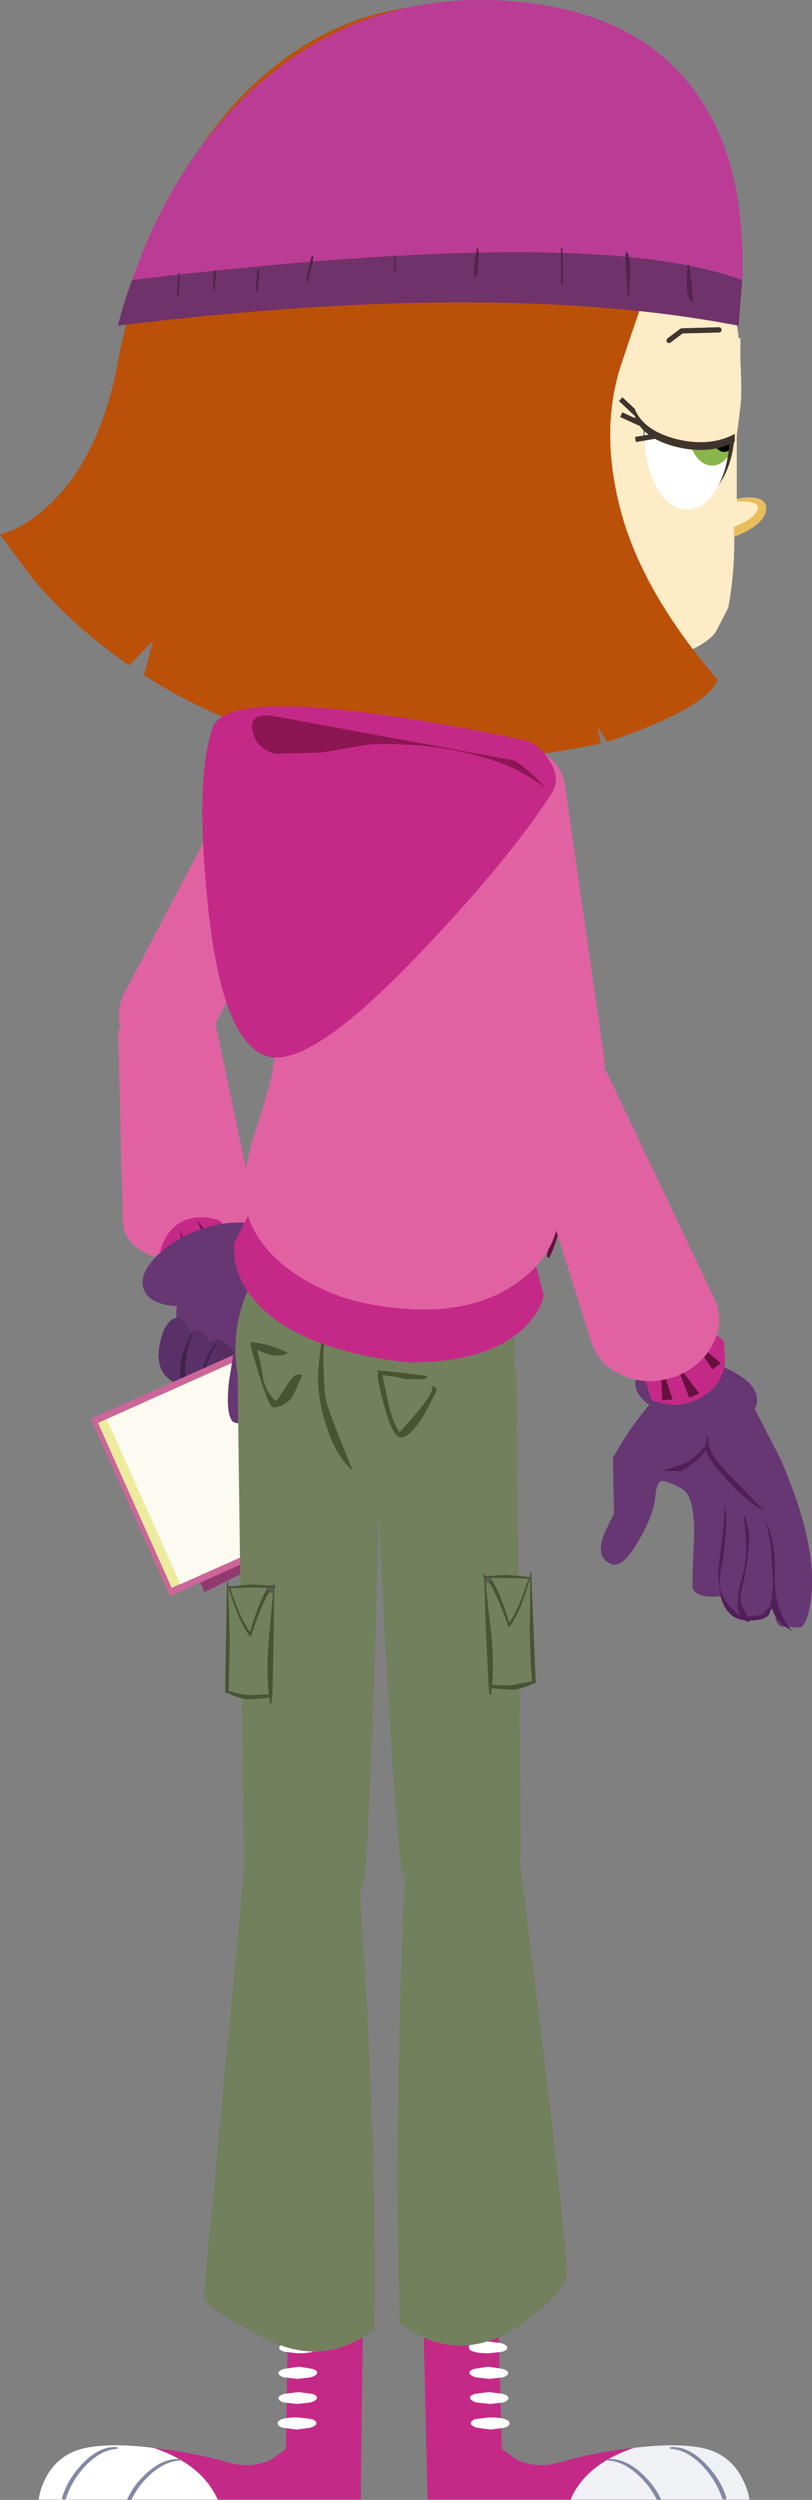 <?xml version="1.0" encoding="UTF-8" standalone="no"?>
<svg xmlns:xlink="http://www.w3.org/1999/xlink" height="483.5px" width="157.05px" xmlns="http://www.w3.org/2000/svg">
  <rect width="100%" height="100%" fill="#808080" stroke="none"/>
  <g transform="matrix(1.0, 0.0, 0.0, 1.0, -493.05, -447.65)">
    <path d="M538.8 498.05 L538.9 498.95 538.5 505.9 538.3 505.9 538.3 500.1 538.6 498.05 538.8 498.05" fill="#51244a" fill-rule="evenodd" stroke="none"/>
    <path d="M558.65 594.4 Q559.8 597.95 557.95 601.35 L533.35 648.2 Q531.65 651.75 527.65 652.85 524.1 653.8 521.0 652.05 517.6 650.4 516.45 646.7 515.35 643.1 517.1 639.7 L541.7 592.8 Q543.4 589.4 547.05 588.25 550.65 587.15 554.1 588.9 557.5 590.7 558.65 594.4" fill="#e162a2" fill-rule="evenodd" stroke="none"/>
    <path d="M515.9 647.8 Q515.8 645.85 518.35 644.05 520.8 642.15 524.45 641.35 528.1 640.5 531.0 641.2 533.95 641.85 534.35 643.75 L542.0 680.35 Q542.75 683.95 539.5 687.1 536.2 690.35 530.85 691.15 L530.05 691.3 Q524.7 692.0 520.75 689.75 516.9 687.55 516.8 683.85 L515.9 647.8" fill="#e162a2" fill-rule="evenodd" stroke="none"/>
    <path d="M540.4 694.8 Q539.0 698.95 535.2 700.35 L527.65 700.55 Q526.15 699.85 524.7 699.0 L524.1 689.3 Q525.95 683.65 531.0 683.15 533.55 682.9 535.65 683.8 L541.1 691.05 Q541.1 692.8 540.4 694.8" fill="#c52987" fill-rule="evenodd" stroke="none"/>
    <path d="M535.2 689.05 L534.7 691.35 531.05 683.45 535.2 689.05 M530.65 691.95 L529.65 694.15 527.8 685.55 530.65 691.95 M526.8 695.15 L525.2 697.0 525.75 688.2 526.8 695.15" fill="#67103e" fill-rule="evenodd" stroke="none"/>
    <path d="M621.1 734.1 Q620.05 734.1 619.8 737.1 619.4 741.1 616.1 746.4 612.45 752.6 609.7 748.9 608.6 747.35 610.15 743.75 L611.8 740.4 611.6 729.65 Q613.45 726.15 616.05 722.6 621.3 715.5 624.6 715.2 L636.9 716.05 643.9 729.6 Q650.8 745.35 650.05 755.6 649.45 761.75 647.8 762.45 L644.45 762.25 Q643.05 762.25 642.95 759.45 L643.2 756.5 642.05 759.05 Q640.5 761.5 638.3 760.85 634.85 759.8 632.45 756.35 628.2 756.85 627.05 755.0 626.85 754.55 627.25 745.85 627.65 737.15 624.95 735.6 622.2 734.1 621.1 734.1" fill="#673773" fill-rule="evenodd" stroke="none"/>
    <path d="M637.3 718.55 L637.55 718.45 637.55 718.2 Q634.1 715.55 626.6 716.35 626.45 716.65 626.6 716.65 L632.1 716.85 Q635.4 717.1 637.3 718.55" fill="#511e5a" fill-rule="evenodd" stroke="none"/>
    <path d="M632.45 716.45 Q632.6 716.3 632.35 716.3 631.05 716.15 630.55 717.7 L630.65 717.95 630.8 717.95 632.45 716.45" fill="#511e5a" fill-rule="evenodd" stroke="none"/>
    <path d="M615.95 715.65 Q615.7 713.1 618.9 711.65 622.15 710.25 627.0 710.65 631.8 711.1 635.45 713.3 639.2 715.45 639.45 718.0 639.8 720.5 636.6 721.9 633.35 723.35 628.5 722.95 623.6 722.5 620.0 720.3 616.3 718.1 615.95 715.65" fill="#673773" fill-rule="evenodd" stroke="none"/>
    <path d="M637.0 740.8 L637.05 740.9 637.2 740.95 Q637.95 743.75 638.0 745.05 L637.7 748.65 636.95 753.25 Q636.4 755.35 636.3 756.55 636.2 757.35 636.8 758.7 L637.7 760.35 640.6 759.95 Q641.25 758.9 642.2 758.2 L642.15 757.7 Q642.65 754.15 642.5 752.5 L642.15 747.05 Q641.85 743.85 640.85 741.7 643.1 744.75 642.9 752.15 642.75 759.2 646.25 763.1 642.95 761.2 642.35 758.65 L641.7 760.05 Q640.65 761.1 638.15 761.05 L638.2 761.1 637.6 761.35 637.05 761.0 636.95 761.0 Q633.6 760.65 632.4 756.35 L631.9 751.95 632.75 745.0 Q633.35 739.75 633.1 738.6 633.75 740.25 633.45 743.85 L632.85 749.6 Q631.95 753.3 632.45 755.2 633.1 757.9 636.15 760.0 L635.75 758.85 Q635.6 758.25 635.8 756.4 635.95 754.75 636.55 752.85 637.1 750.9 637.3 748.5 637.5 746.35 637.2 743.75 L636.9 741.2 637.0 740.8 M629.55 727.45 Q629.6 725.95 629.8 725.5 L630.05 725.5 Q629.5 728.1 633.95 732.75 L640.9 739.9 Q637.55 738.2 633.6 733.8 629.9 729.85 629.6 728.05 628.75 729.45 626.25 731.3 L624.8 732.2 621.15 732.1 624.95 730.9 Q627.2 730.05 629.4 727.4 L629.55 727.45" fill="#511e5a" fill-rule="evenodd" stroke="none"/>
    <path d="M634.45 742.9 L634.45 742.95 635.15 743.8 635.15 743.75 634.45 742.9 M633.8 729.35 L633.9 729.4 633.9 729.1 633.8 729.1 633.8 729.35" fill="#511e5a" fill-rule="evenodd" stroke="none"/>
    <path d="M532.3 692.55 Q535.85 689.8 539.9 690.2 L539.8 689.05 Q558.3 701.05 559.15 703.15 559.95 705.15 560.35 721.25 L543.7 712.65 Q542.6 713.2 540.75 713.2 537.3 713.2 533.0 711.4 527.9 709.25 527.3 704.0 526.8 700.75 527.85 698.25 529.3 694.9 532.3 692.55" fill="#673773" fill-rule="evenodd" stroke="none"/>
    <path d="M533.2 720.85 Q532.6 719.2 532.35 716.9 531.7 712.25 532.85 709.25 533.95 706.0 536.1 707.0 537.0 707.4 539.65 710.2 L545.45 724.9 533.2 720.85" fill="#552e5f" fill-rule="evenodd" stroke="none"/>
    <path d="M534.7 708.9 L534.1 716.7 533.35 717.75 Q532.1 718.45 529.75 716.55 527.15 714.5 527.9 710.25 528.55 706.4 530.4 705.1 531.65 704.3 533.0 706.15 L534.7 708.9" fill="#593068" fill-rule="evenodd" stroke="none"/>
    <path d="M530.7 706.65 L530.05 714.55 Q529.95 715.2 529.3 715.5 528.1 716.15 525.7 714.35 523.15 712.3 523.9 707.95 524.55 704.1 526.35 702.85 527.6 701.95 529.0 703.85 L530.7 706.65" fill="#593068" fill-rule="evenodd" stroke="none"/>
    <path d="M534.55 707.7 L534.75 707.9 Q532.95 710.75 532.65 714.1 532.6 716.3 533.15 720.75 L533.1 721.0 532.8 720.9 Q531.3 717.95 531.9 714.15 532.45 710.5 534.55 707.7" fill="#41224d" fill-rule="evenodd" stroke="none"/>
    <path d="M530.1 705.55 L530.35 705.65 Q529.25 708.1 528.95 710.75 528.8 711.8 528.9 713.3 L529.15 715.95 529.05 716.15 528.7 716.1 Q526.5 712.3 530.1 705.55" fill="#41224d" fill-rule="evenodd" stroke="none"/>
    <path d="M546.45 687.45 Q547.4 690.15 544.35 693.45 541.35 696.7 536.05 698.7 530.75 700.65 526.35 700.2 521.85 699.7 520.85 697.0 519.9 694.35 522.9 691.05 525.9 687.7 531.2 685.65 536.45 683.7 540.95 684.2 545.4 684.8 546.45 687.45" fill="#673773" fill-rule="evenodd" stroke="none"/>
    <path d="M570.95 730.1 L571.8 731.95 569.85 732.55 568.55 732.4 Q568.4 732.1 569.3 731.25 569.9 730.6 570.95 730.1" fill="#edeb9e" fill-rule="evenodd" stroke="none"/>
    <path d="M573.2 731.25 L574.7 734.5 532.6 755.6 517.25 721.3 559.35 700.2 572.4 729.4 572.05 729.6 Q571.15 730.05 570.6 730.65 569.8 731.4 569.95 731.7 570.1 732.1 571.15 731.95 L572.85 731.4 573.2 731.25" fill="#933972" fill-rule="evenodd" stroke="none"/>
    <path d="M569.3 731.15 Q568.45 731.9 568.6 732.25 L569.9 732.45 572.2 731.75 573.7 735.0 525.95 756.35 510.6 722.05 558.35 700.7 571.4 729.9 569.3 731.15" fill="#cc6699" fill-rule="evenodd" stroke="none"/>
    <path d="M556.35 703.0 L570.6 734.9 526.25 754.75 512.0 722.85 556.35 703.0" fill="#edeb9e" fill-rule="evenodd" stroke="none"/>
    <path d="M566.15 733.5 Q565.9 732.9 566.15 732.3 566.35 731.8 566.9 731.55 L568.1 731.4 Q568.65 731.65 568.9 732.25 569.15 732.85 569.0 733.35 568.75 734.0 568.15 734.25 567.55 734.55 567.05 734.25 566.4 734.1 566.15 733.5" fill="#53353f" fill-rule="evenodd" stroke="none"/>
    <path d="M563.75 728.3 Q563.5 727.7 563.75 727.1 563.95 726.6 564.5 726.35 L565.7 726.2 Q566.25 726.45 566.5 727.05 566.75 727.65 566.6 728.15 L565.75 729.05 Q565.15 729.35 564.65 729.05 564.0 728.9 563.75 728.3" fill="#53353f" fill-rule="evenodd" stroke="none"/>
    <path d="M561.45 723.0 Q561.2 722.4 561.45 721.8 561.65 721.3 562.2 721.05 L563.4 720.9 Q563.95 721.15 564.2 721.75 564.45 722.35 564.3 722.85 564.05 723.5 563.45 723.75 562.85 724.05 562.35 723.75 L561.45 723.0" fill="#53353f" fill-rule="evenodd" stroke="none"/>
    <path d="M558.9 717.45 Q558.65 716.85 558.9 716.25 559.1 715.75 559.65 715.5 L560.85 715.35 Q561.4 715.6 561.65 716.2 561.9 716.8 561.75 717.3 561.5 717.95 560.9 718.2 560.3 718.5 559.8 718.2 559.15 718.05 558.9 717.45" fill="#53353f" fill-rule="evenodd" stroke="none"/>
    <path d="M556.9 712.75 Q556.65 712.15 556.9 711.55 557.1 711.05 557.65 710.8 L558.85 710.65 Q559.4 710.9 559.65 711.5 559.9 712.1 559.75 712.6 559.5 713.25 558.9 713.5 558.3 713.8 557.8 713.5 557.15 713.35 556.9 712.75" fill="#53353f" fill-rule="evenodd" stroke="none"/>
    <path d="M554.45 707.2 Q554.2 706.6 554.45 706.0 554.65 705.5 555.2 705.25 L556.4 705.1 557.2 705.95 Q557.45 706.55 557.3 707.05 557.05 707.7 556.45 707.95 555.85 708.25 555.35 707.95 554.7 707.8 554.45 707.2" fill="#53353f" fill-rule="evenodd" stroke="none"/>
    <path d="M558.05 702.3 L572.3 734.25 527.95 754.05 513.7 722.15 558.05 702.3" fill="#fcfaf1" fill-rule="evenodd" stroke="none"/>
    <path d="M567.85 732.65 Q567.6 732.05 567.85 731.45 568.05 730.95 568.6 730.7 L569.8 730.55 Q570.35 730.8 570.6 731.4 570.85 732.0 570.7 732.5 570.45 733.15 569.85 733.4 569.25 733.7 568.75 733.4 568.1 733.25 567.85 732.65" fill="#53353f" fill-rule="evenodd" stroke="none"/>
    <path d="M565.5 727.45 Q565.25 726.85 565.5 726.25 565.7 725.75 566.25 725.5 L567.45 725.35 Q568.0 725.6 568.25 726.2 568.5 726.8 568.35 727.3 568.1 727.95 567.5 728.2 566.9 728.5 566.4 728.2 565.75 728.05 565.5 727.45" fill="#53353f" fill-rule="evenodd" stroke="none"/>
    <path d="M563.2 722.25 Q562.95 721.65 563.2 721.05 563.4 720.55 563.95 720.3 L565.15 720.15 Q565.7 720.4 565.95 721.0 566.2 721.6 566.05 722.1 565.8 722.75 565.2 723.0 564.6 723.3 564.1 723.0 563.45 722.85 563.2 722.25" fill="#53353f" fill-rule="evenodd" stroke="none"/>
    <path d="M560.6 716.7 Q560.35 716.1 560.6 715.5 560.8 715.0 561.35 714.75 L562.55 714.6 Q563.1 714.85 563.35 715.45 563.6 716.05 563.45 716.55 563.2 717.2 562.6 717.45 562.0 717.75 561.5 717.45 560.85 717.3 560.6 716.7" fill="#53353f" fill-rule="evenodd" stroke="none"/>
    <path d="M558.65 711.95 Q558.4 711.35 558.65 710.75 558.85 710.25 559.4 710.0 L560.6 709.85 Q561.15 710.1 561.4 710.7 561.65 711.3 561.5 711.8 561.25 712.45 560.65 712.7 560.05 713.0 559.55 712.7 558.9 712.55 558.65 711.95" fill="#53353f" fill-rule="evenodd" stroke="none"/>
    <path d="M556.1 706.45 Q555.85 705.85 556.1 705.25 556.3 704.75 556.85 704.5 L558.05 704.35 Q558.6 704.6 558.85 705.2 559.1 705.8 558.95 706.3 558.7 706.95 558.1 707.2 557.5 707.5 557.0 707.2 556.35 707.05 556.1 706.45" fill="#53353f" fill-rule="evenodd" stroke="none"/>
    <path d="M574.55 728.75 L575.95 728.9 Q576.1 729.25 575.15 730.05 574.1 730.85 572.55 731.55 L572.3 731.65 569.7 732.5 568.25 732.35 Q568.1 732.0 569.1 731.2 L571.5 729.8 571.75 729.7 Q573.3 729.0 574.55 728.75" fill="#99cccc" fill-rule="evenodd" stroke="none"/>
    <path d="M572.2 723.6 L573.6 723.75 Q573.75 724.1 572.8 724.9 L570.2 726.4 569.95 726.5 567.35 727.35 565.9 727.2 Q565.75 726.85 566.75 726.05 567.75 725.3 569.15 724.65 L569.4 724.55 Q570.95 723.85 572.2 723.6" fill="#99cccc" fill-rule="evenodd" stroke="none"/>
    <path d="M565.3 708.1 L566.7 708.25 Q566.85 708.6 565.9 709.4 L563.3 710.9 563.05 711.0 560.45 711.85 559.0 711.7 Q558.85 711.35 559.85 710.55 560.85 709.8 562.25 709.15 L562.5 709.05 Q564.05 708.35 565.3 708.1" fill="#99cccc" fill-rule="evenodd" stroke="none"/>
    <path d="M567.65 713.25 L569.05 713.4 Q569.2 713.75 568.25 714.55 L565.65 716.05 565.4 716.15 562.8 717.0 561.35 716.85 Q561.2 716.5 562.2 715.7 563.2 714.95 564.6 714.3 L564.85 714.2 Q566.4 713.5 567.65 713.25" fill="#99cccc" fill-rule="evenodd" stroke="none"/>
    <path d="M569.95 718.4 L571.35 718.55 Q571.5 718.9 570.55 719.7 L567.95 721.2 567.7 721.3 565.1 722.15 563.65 722.0 Q563.5 721.65 564.5 720.85 565.5 720.1 566.9 719.45 L567.15 719.35 Q568.7 718.65 569.95 718.4" fill="#99cccc" fill-rule="evenodd" stroke="none"/>
    <path d="M562.95 702.95 L564.35 703.1 Q564.5 703.45 563.55 704.25 562.5 705.05 560.95 705.75 L560.7 705.85 558.1 706.7 556.65 706.55 Q556.5 706.2 557.5 705.4 558.5 704.65 559.9 704.0 L560.15 703.9 Q561.7 703.2 562.95 702.95" fill="#99cccc" fill-rule="evenodd" stroke="none"/>
    <path d="M536.3 691.65 Q538.65 690.4 541.1 689.9 L546.6 701.7 Q547.55 703.5 546.4 710.85 L544.25 717.8 Q541.35 724.3 538.05 722.6 536.65 721.0 537.35 714.75 L538.3 708.8 Q536.7 707.55 535.1 705.6 531.95 701.65 531.85 697.9 531.6 694.15 536.3 691.65" fill="#673773" fill-rule="evenodd" stroke="none"/>
    <path d="M631.2 544.85 L631.15 545.0 Q631.0 545.0 631.15 544.85 L631.2 544.85" fill="#e8bd5b" fill-rule="evenodd" stroke="none"/>
    <path d="M631.2 544.85 L631.35 544.85 637.0 543.9 Q641.45 543.6 641.2 546.2 641.0 549.2 634.3 551.75 633.55 552.05 633.3 551.3 633.1 550.9 633.3 550.6 L632.35 548.3 631.55 546.75 Q631.1 546.0 631.1 545.35 L631.15 545.0 631.2 544.85" fill="#fdecc6" fill-rule="evenodd" stroke="none"/>
    <path d="M631.15 545.05 Q631.0 545.05 631.15 544.9 L637.0 543.95 Q641.45 543.65 641.2 546.25 641.0 549.25 634.3 551.8 633.55 552.1 633.3 551.35 633.0 550.65 633.6 550.25 634.55 549.75 636.85 548.75 638.9 547.65 639.5 546.4 640.35 544.65 636.3 544.6 L631.15 545.05" fill="#e8bd5b" fill-rule="evenodd" stroke="none"/>
    <path d="M598.75 593.7 Q601.85 596.0 602.35 599.8 L609.85 651.95 Q610.45 655.95 607.85 659.05 605.65 661.75 602.05 662.4 598.25 662.9 595.3 660.6 592.2 658.3 591.65 654.6 L584.15 602.4 Q583.65 598.7 585.95 595.6 588.2 592.6 592.0 592.05 595.75 591.45 598.75 593.7" fill="#e162a2" fill-rule="evenodd" stroke="none"/>
    <path d="M590.1 921.3 L593.0 923.4 Q596.85 925.15 601.15 923.95 607.65 922.0 615.65 921.1 606.35 924.25 603.4 931.1 L575.75 931.1 574.95 896.65 589.45 897.15 590.1 921.3" fill="#c52987" fill-rule="evenodd" stroke="none"/>
    <path d="M629.65 921.3 Q634.35 922.6 636.6 927.0 637.75 929.2 638.0 931.1 L603.4 931.1 Q606.35 924.25 615.65 921.1 624.65 920.0 629.65 921.3" fill="#eff1f5" fill-rule="evenodd" stroke="none"/>
    <path d="M591.15 901.65 Q591.2 902.2 590.2 902.5 L587.6 902.8 Q583.85 902.8 583.7 901.65 583.65 901.2 584.65 900.85 L587.3 900.5 590.0 900.85 Q591.1 901.2 591.15 901.65" fill="#ffffff" fill-rule="evenodd" stroke="none"/>
    <path d="M584.85 905.8 L587.45 905.4 590.15 905.8 Q591.3 906.1 591.35 906.6 591.4 907.05 590.35 907.45 L587.7 907.75 585.05 907.45 Q583.9 907.05 583.85 906.6 583.8 906.1 584.85 905.8" fill="#ffffff" fill-rule="evenodd" stroke="none"/>
    <path d="M584.9 910.65 L587.6 910.3 590.25 910.65 Q591.35 910.95 591.4 911.45 591.45 911.9 590.45 912.3 L587.85 912.6 585.1 912.3 Q584.0 911.9 583.95 911.45 583.9 910.95 584.9 910.65" fill="#ffffff" fill-rule="evenodd" stroke="none"/>
    <path d="M585.1 915.5 L587.7 915.2 Q591.5 915.2 591.6 916.35 591.65 916.85 590.6 917.2 L587.95 917.55 585.3 917.2 Q584.15 916.85 584.1 916.35 584.05 915.85 585.1 915.5" fill="#ffffff" fill-rule="evenodd" stroke="none"/>
    <path d="M620.1 931.15 Q618.85 928.6 616.6 926.45 613.6 923.65 610.6 923.55 L610.45 923.4 610.55 923.25 Q613.85 923.05 617.0 925.9 619.6 928.2 620.95 931.15 L620.1 931.15" fill="#8488a5" fill-rule="evenodd" stroke="none"/>
    <path d="M622.8 921.3 L622.6 921.15 Q622.6 920.95 622.75 920.95 626.0 920.7 629.25 923.9 632.2 926.75 633.5 930.55 633.7 930.95 633.3 931.05 632.9 931.2 632.7 930.8 631.55 927.35 628.85 924.5 625.8 921.4 622.8 921.3" fill="#8488a5" fill-rule="evenodd" stroke="none"/>
    <path d="M563.25 896.65 L562.8 931.1 535.15 931.1 Q532.1 924.25 522.75 921.1 530.75 922.0 537.25 923.95 541.6 925.15 545.45 923.4 L548.35 921.3 548.75 897.15 563.25 896.65" fill="#c52987" fill-rule="evenodd" stroke="none"/>
    <path d="M508.8 921.3 Q504.1 922.6 501.85 927.0 500.75 929.2 500.55 931.1 L535.15 931.1 Q532.1 924.25 522.75 921.1 513.8 920.0 508.8 921.3" fill="#ffffff" fill-rule="evenodd" stroke="none"/>
    <path d="M547.05 901.65 Q547.0 902.2 548.05 902.5 L550.65 902.8 Q554.4 902.8 554.5 901.65 554.55 901.2 553.55 900.85 L550.9 900.5 548.2 900.85 Q547.1 901.2 547.05 901.65" fill="#ffffff" fill-rule="evenodd" stroke="none"/>
    <path d="M553.4 905.8 L550.85 905.4 548.1 905.8 Q546.95 906.1 546.9 906.6 546.85 907.05 547.9 907.45 L550.6 907.75 553.2 907.45 Q554.35 907.05 554.4 906.6 554.45 906.1 553.4 905.8" fill="#ffffff" fill-rule="evenodd" stroke="none"/>
    <path d="M553.4 910.65 L550.75 910.3 548.05 910.65 Q546.95 910.95 546.9 911.45 546.85 911.9 547.85 912.3 L550.5 912.6 553.2 912.3 Q554.3 911.9 554.35 911.45 554.4 910.95 553.4 910.65" fill="#ffffff" fill-rule="evenodd" stroke="none"/>
    <path d="M553.25 915.5 L550.65 915.2 Q546.85 915.2 546.75 916.35 546.7 916.85 547.75 917.2 L550.45 917.55 553.05 917.2 Q554.2 916.85 554.25 916.35 554.3 915.85 553.25 915.5" fill="#ffffff" fill-rule="evenodd" stroke="none"/>
    <path d="M518.45 931.15 Q519.65 928.6 521.9 926.45 524.9 923.65 527.9 923.55 L528.05 923.4 527.9 923.25 Q524.65 923.05 521.5 925.9 518.9 928.2 517.6 931.15 L518.45 931.15" fill="#8488a5" fill-rule="evenodd" stroke="none"/>
    <path d="M515.7 921.3 L515.85 921.15 515.7 920.95 Q512.45 920.7 509.25 923.9 506.35 926.75 505.1 930.55 504.9 930.95 505.3 931.05 505.65 931.2 505.85 930.8 506.95 927.35 509.65 924.5 512.7 921.4 515.7 921.3" fill="#8488a5" fill-rule="evenodd" stroke="none"/>
    <path d="M592.9 712.25 L593.8 805.4 Q593.85 808.45 590.85 811.55 587.8 814.65 583.8 816.0 573.35 819.5 570.65 809.0 569.3 798.2 567.4 762.25 L565.7 728.65 592.9 712.25" fill="#73805e" fill-rule="evenodd" stroke="none"/>
    <path d="M588.15 753.25 Q589.7 755.4 591.55 761.45 593.35 758.9 595.25 753.0 592.65 752.85 588.25 752.85 L588.15 752.85 586.95 752.85 587.05 753.85 Q587.3 757.5 588.1 763.7 588.6 769.3 588.25 773.5 L591.6 773.65 595.95 772.8 Q595.55 768.35 595.5 762.35 L595.6 753.0 595.55 753.0 Q593.7 759.5 591.7 762.2 591.4 762.45 591.3 762.1 589.65 757.15 587.75 753.85 587.6 753.55 587.8 753.3 L588.15 753.25 M595.8 751.8 L596.65 772.9 Q596.7 773.25 596.35 773.25 L596.15 773.25 Q594.25 774.25 592.1 774.5 L588.15 774.15 588.05 775.3 587.9 775.45 587.7 775.2 587.55 773.85 587.55 773.6 587.55 773.45 587.05 763.7 586.7 752.85 586.5 752.8 Q586.4 752.8 586.45 752.55 L586.65 752.5 586.65 752.15 Q586.6 751.9 586.9 752.15 L586.9 752.5 591.05 752.25 595.55 752.65 595.6 751.8 Q595.6 751.7 595.75 751.7 L595.8 751.8" fill="#485434" fill-rule="evenodd" stroke="none"/>
    <path d="M588.15 752.85 L588.15 753.25 587.8 753.3 Q587.6 753.55 587.75 753.85 L587.05 753.85 586.95 752.85 588.15 752.85" fill="#5b5c57" fill-rule="evenodd" stroke="none"/>
    <path d="M588.15 752.85 L588.25 752.85 Q592.65 752.85 595.25 753.0 593.35 758.9 591.55 761.45 589.7 755.4 588.15 753.25 L588.15 752.85 M587.75 753.85 Q589.65 757.15 591.3 762.1 591.4 762.45 591.7 762.2 593.7 759.5 595.55 753.0 L595.6 753.0 595.5 762.35 Q595.55 768.35 595.95 772.8 L591.6 773.65 588.25 773.5 Q588.6 769.3 588.1 763.7 587.3 757.5 587.05 753.85 L587.75 753.85" fill="#73805e" fill-rule="evenodd" stroke="none"/>
    <path d="M593.25 804.75 Q603.4 885.55 602.6 888.15 601.8 890.7 597.65 894.25 593.55 897.8 590.0 899.5 579.75 904.1 570.4 897.0 569.45 871.85 570.35 837.45 L571.4 808.0 Q573.05 803.05 576.65 800.15 583.7 794.35 593.25 804.75" fill="#73805e" fill-rule="evenodd" stroke="none"/>
    <path d="M539.0 714.1 L566.55 730.55 565.65 764.2 Q564.6 800.15 563.55 811.0 561.0 821.4 550.55 817.9 546.5 816.5 543.4 813.45 540.35 810.3 540.25 807.3 L539.0 714.1" fill="#73805e" fill-rule="evenodd" stroke="none"/>
    <path d="M536.95 753.65 L537.0 753.55 Q537.15 753.55 537.15 753.65 L537.25 754.5 541.7 754.1 545.9 754.35 545.95 754.0 Q546.15 753.75 546.15 754.0 L546.1 754.35 546.35 754.4 546.35 754.65 546.1 754.7 545.95 765.55 545.75 775.3 545.7 775.45 545.7 775.7 545.55 777.05 545.4 777.3 545.25 777.15 545.15 776.0 541.15 776.35 Q539.0 776.1 537.1 775.1 L536.9 775.1 Q536.6 775.1 536.6 774.75 L536.95 753.65 M545.05 755.7 Q543.2 759.0 541.7 763.95 541.65 764.3 541.3 764.05 539.25 761.35 537.25 754.85 L537.2 754.85 537.5 764.2 537.3 774.65 Q539.9 775.5 541.65 775.5 L545.05 775.35 Q544.55 771.15 544.95 765.55 L545.85 755.7 545.9 754.7 544.65 754.7 544.55 754.7 Q540.15 754.7 537.6 754.85 539.55 760.75 541.4 763.3 543.15 757.25 544.65 755.1 L545.05 755.15 545.05 755.7" fill="#485434" fill-rule="evenodd" stroke="none"/>
    <path d="M545.05 755.7 L545.05 755.15 544.65 755.1 544.55 754.7 544.65 754.7 545.9 754.7 545.85 755.7 545.05 755.7" fill="#5b5c57" fill-rule="evenodd" stroke="none"/>
    <path d="M545.85 755.7 L544.95 765.55 Q544.55 771.15 545.05 775.35 L541.65 775.5 Q539.9 775.5 537.3 774.65 L537.5 764.2 537.2 754.85 537.25 754.85 Q539.25 761.35 541.3 764.05 541.65 764.3 541.7 763.95 543.2 759.0 545.05 755.7 L545.85 755.7 M544.65 755.1 Q543.15 757.25 541.4 763.3 539.55 760.75 537.6 754.85 540.15 754.7 544.55 754.7 L544.65 755.1" fill="#73805e" fill-rule="evenodd" stroke="none"/>
    <path d="M540.55 805.9 Q549.9 795.5 557.1 801.3 560.7 804.2 562.45 809.15 L564.2 838.6 Q565.85 873.05 565.45 898.15 556.15 905.25 545.85 900.65 542.3 898.95 537.25 896.1 532.15 893.25 532.5 891.15 L540.55 805.9" fill="#73805e" fill-rule="evenodd" stroke="none"/>
    <path d="M553.75 705.7 L554.55 698.4 554.9 698.45 Q554.0 703.25 554.0 705.3 554.0 714.0 554.55 716.7 555.35 720.55 559.45 729.5 555.7 722.95 554.65 719.85 553.4 716.15 553.4 710.8 553.4 709.75 553.75 705.7" fill="#485434" fill-rule="evenodd" stroke="none"/>
    <path d="M538.6 708.65 Q538.6 697.5 546.35 689.7 554.1 681.8 565.1 681.8 576.2 681.8 584.3 689.1 592.6 696.5 592.6 707.45 592.95 724.0 584.5 730.6 578.15 735.55 565.1 735.55 554.1 735.55 546.35 727.7 538.6 719.8 538.6 708.65" fill="#73805e" fill-rule="evenodd" stroke="none"/>
    <path d="M566.1 713.35 L566.2 712.6 566.3 712.7 571.05 713.2 575.85 713.8 575.5 714.15 575.15 714.4 571.5 714.4 569.65 713.95 567.0 713.6 567.05 713.8 568.25 719.45 Q569.05 722.8 570.35 724.65 L573.8 720.75 Q576.65 717.15 576.65 716.3 L576.65 715.7 Q577.0 715.8 577.35 716.1 L577.45 716.15 577.45 716.75 575.1 721.25 Q572.4 725.65 570.6 725.65 569.05 725.65 567.45 719.9 566.1 715.1 566.1 713.35 M550.65 713.5 Q551.8 713.5 551.5 713.7 L549.75 717.55 Q548.25 719.85 545.85 719.85 544.85 719.85 541.5 707.9 L541.6 707.1 541.7 707.2 544.35 707.65 Q546.65 708.25 548.65 709.25 548.5 709.85 546.05 709.85 L544.4 709.4 542.85 708.75 542.85 709.05 Q543.4 710.65 543.95 714.25 544.65 717.3 546.5 718.65 L548.55 715.6 Q549.8 713.5 550.65 713.5 M555.9 703.35 L556.25 703.35 555.6 708.95 Q555.6 716.8 556.25 719.05 556.95 721.5 561.25 732.0 558.25 729.65 556.3 723.85 554.55 718.65 554.55 713.9 554.55 712.6 555.05 708.45 555.55 703.95 555.9 703.35" fill="#485434" fill-rule="evenodd" stroke="none"/>
    <path d="M538.45 691.25 L538.3 688.25 544.65 675.4 596.3 690.95 598.2 698.1 Q597.65 701.4 594.15 704.7 587.0 711.3 571.8 711.15 549.15 708.5 541.45 698.1 539.05 694.85 538.45 691.25" fill="#c52987" fill-rule="evenodd" stroke="none"/>
    <path d="M577.7 574.5 L590.05 577.8 585.45 594.65 573.1 591.25 577.7 574.5" fill="#edcc81" fill-rule="evenodd" stroke="none"/>
    <path d="M595.9 595.35 Q600.95 601.1 600.45 608.7 L597.75 681.35 Q597.2 688.7 590.6 693.45 584.2 697.9 576.3 697.45 L565.1 696.7 Q557.05 696.25 549.9 689.95 542.35 683.4 542.85 676.05 L552.45 605.6 Q552.9 598.0 558.65 593.0 564.35 587.95 572.0 588.4 L583.2 589.1 Q590.85 589.65 595.9 595.35" fill="#e162a2" fill-rule="evenodd" stroke="none"/>
    <path d="M597.3 665.65 Q597.2 665.35 597.45 665.25 L597.8 665.5 Q600.8 672.7 601.45 678.0 602.2 685.0 599.35 690.75 599.3 691.0 599.05 690.9 L598.8 690.6 600.5 682.9 Q601.1 678.7 600.3 675.15 599.35 670.85 597.3 665.65" fill="#67103e" fill-rule="evenodd" stroke="none"/>
    <path d="M577.2 650.6 Q586.8 648.6 590.65 653.6 593.1 656.75 597.2 666.95 606.25 684.3 595.1 694.15 584.8 703.15 566.45 700.2 557.4 698.9 550.2 694.05 541.9 688.45 540.5 680.65 539.65 675.35 542.2 667.2 545.6 656.75 545.9 653.75 L577.2 650.6" fill="#e162a2" fill-rule="evenodd" stroke="none"/>
    <path d="M591.05 584.55 L587.45 595.3 571.1 592.25 573.15 581.5 591.05 584.55" fill="#e162a2" fill-rule="evenodd" stroke="none"/>
    <path d="M541.15 527.8 L541.0 526.65 549.1 532.6 Q549.25 529.7 550.3 525.25 552.4 516.35 557.0 508.65 571.6 484.25 605.15 481.7 628.05 487.15 634.55 503.6 L634.45 503.75 635.05 507.15 635.85 512.35 636.0 516.65 636.0 518.75 Q632.9 525.0 632.9 534.45 L633.4 537.15 633.85 539.4 Q636.25 552.55 633.9 565.2 L631.6 569.65 Q629.35 573.9 610.1 578.95 596.1 580.3 582.55 577.45 566.35 573.95 559.3 565.65 556.3 562.1 555.4 558.2 L555.0 554.9 541.15 527.8" fill="#fdecc6" fill-rule="evenodd" stroke="none"/>
    <path d="M569.55 517.8 L564.45 514.75" fill="none" stroke="#40352c" stroke-linecap="butt" stroke-linejoin="miter-clip" stroke-miterlimit="4.0" stroke-width="1.0"/>
    <path d="M565.1 525.0 L559.3 523.35" fill="none" stroke="#40352c" stroke-linecap="butt" stroke-linejoin="miter-clip" stroke-miterlimit="4.0" stroke-width="1.0"/>
    <path d="M564.3 528.8 Q564.3 522.0 569.2 517.25 573.65 512.9 578.9 512.9 586.75 512.9 591.55 519.55 595.95 525.65 595.55 533.4 595.4 538.0 591.2 541.9 586.55 546.2 580.35 546.2 573.65 546.2 569.0 541.05 564.3 536.0 564.3 528.8" fill="#40352c" fill-rule="evenodd" stroke="none"/>
    <path d="M587.4 507.75 L583.75 506.7 Q578.9 506.45 573.45 510.65" fill="none" stroke="#3f362d" stroke-linecap="round" stroke-linejoin="miter-clip" stroke-miterlimit="4.0" stroke-width="1.0"/>
    <path d="M579.05 514.2 Q585.6 514.2 590.75 520.85 595.9 527.3 595.55 534.7 595.45 539.4 591.9 543.15 587.85 547.45 581.75 547.45 575.15 547.45 570.4 542.35 565.65 537.3 565.6 530.1 565.5 523.25 569.9 518.55 573.9 514.2 579.05 514.2" fill="#ffffff" fill-rule="evenodd" stroke="none"/>
    <path d="M597.15 533.1 Q597.1 536.6 594.6 539.0 592.0 541.4 588.55 541.35 585.05 541.25 582.65 538.75 580.2 536.2 580.25 532.7 580.3 529.25 582.8 526.85 585.3 524.35 588.8 524.45 592.25 524.5 594.75 527.1 597.2 529.65 597.15 533.1" fill="#8ab649" fill-rule="evenodd" stroke="none"/>
    <path d="M596.75 533.8 Q596.7 535.8 595.3 537.2 593.8 538.6 591.8 538.55 589.8 538.5 588.45 537.05 587.05 535.6 587.1 533.6 587.1 531.6 588.55 530.2 589.95 528.8 591.95 528.85 593.95 528.9 595.4 530.35 596.75 531.8 596.75 533.8" fill="#000000" fill-rule="evenodd" stroke="none"/>
    <path d="M592.35 530.15 Q592.35 531.6 591.4 532.5 590.35 533.5 589.0 533.45 587.55 533.45 586.6 532.4 585.6 531.45 585.6 530.0 585.65 528.65 586.65 527.65 587.6 526.7 589.05 526.7 590.4 526.75 591.45 527.75 592.4 528.8 592.35 530.15" fill="#ffffff" fill-rule="evenodd" stroke="none"/>
    <path d="M564.45 514.75 L569.0 517.45 564.45 514.75 M561.65 524.05 L561.65 513.05 577.0 513.05 Q572.8 513.7 569.2 517.25 L569.0 517.45 Q565.75 520.7 564.75 524.9 L561.65 524.05 564.75 524.9 564.75 524.95 Q564.3 526.75 564.3 528.8 564.3 531.1 564.8 533.2 565.8 537.6 569.0 541.05 L570.9 542.9 Q575.5 547.45 581.75 547.45 587.85 547.45 591.9 543.15 595.45 539.4 595.55 534.7 L595.55 533.4 595.55 533.15 Q595.9 525.55 591.55 519.55 587.45 513.9 581.2 513.05 L599.85 513.05 Q603.15 530.2 599.85 548.7 L561.65 548.7 561.65 533.5 561.65 524.05 M564.8 533.2 L561.65 533.5 564.8 533.2" fill="#fdecc6" fill-rule="evenodd" stroke="none"/>
    <path d="M569.0 517.45 L564.45 514.75 M561.65 524.05 L564.75 524.9 M561.65 533.5 L564.8 533.2" fill="none" stroke="#c5c0b7" stroke-linecap="butt" stroke-linejoin="miter-clip" stroke-miterlimit="4.0" stroke-width="1.0"/>
    <path d="M564.75 524.95 L564.75 524.9" fill="none" stroke="#40352c" stroke-linecap="butt" stroke-linejoin="miter-clip" stroke-miterlimit="4.0" stroke-width="1.0"/>
    <path d="M570.4 542.35 L570.9 542.9 569.0 541.05 Q564.3 536.0 564.3 528.8 564.3 522.0 569.2 517.25 573.65 512.9 578.9 512.9 586.75 512.9 591.55 519.55 595.9 525.55 595.55 533.15 595.35 526.6 590.75 520.85 585.6 514.2 579.05 514.2 573.9 514.2 569.9 518.55 565.5 523.25 565.6 530.1 565.65 537.3 570.4 542.35" fill="#40352c" fill-rule="evenodd" stroke="none"/>
    <path d="M565.55 533.1 L559.55 533.7" fill="none" stroke="#40352c" stroke-linecap="butt" stroke-linejoin="miter-clip" stroke-miterlimit="4.0" stroke-width="1.0"/>
    <path d="M614.6 462.65 Q627.35 477.95 622.45 491.45 617.6 504.95 613.3 517.85 608.95 530.7 613.1 546.4 617.25 562.1 631.85 579.15 629.7 584.6 610.5 591.15 L608.6 588.3 609.25 591.45 Q581.2 597.35 556.85 592.55 537.2 588.75 520.9 578.25 L522.65 571.6 518.05 576.35 Q507.25 568.95 499.1 559.25 L493.05 551.05 495.75 550.1 Q498.95 548.55 501.95 545.85 511.7 537.2 515.45 519.75 516.5 514.05 517.85 508.8 525.15 479.8 542.35 463.75 560.9 446.6 585.35 448.8 604.65 450.45 614.6 462.65" fill="#bb5009" fill-rule="evenodd" stroke="none"/>
    <path d="M556.55 494.15 L554.95 496.05 Q553.25 497.9 553.25 498.65 L555.1 514.25 Q556.95 530.7 556.95 535.5 556.95 552.9 550.25 566.15 542.45 581.45 529.45 581.45 526.1 581.45 526.0 578.05 L526.6 574.4 522.25 560.1 Q517.8 545.95 517.8 539.8 517.8 520.3 537.2 501.5 544.6 494.3 550.5 491.9 556.55 489.5 556.55 494.15" fill="#bb5009" fill-rule="evenodd" stroke="none"/>
    <path d="M518.6 501.8 Q608.15 491.05 636.6 501.8 L635.9 510.65 Q589.1 501.6 515.85 510.65 517.0 506.05 518.6 501.8" fill="#70326a" fill-rule="evenodd" stroke="none"/>
    <path d="M518.6 501.8 Q527.0 477.75 543.5 463.55 564.45 445.6 592.1 447.9 613.85 449.65 625.1 462.4 637.45 476.15 636.6 501.8 608.15 491.05 518.6 501.8" fill="#bb3c95" fill-rule="evenodd" stroke="none"/>
    <path d="M625.9 501.2 L626.05 498.9 626.35 498.9 Q627.0 503.4 627.05 506.05 626.15 505.7 625.9 503.65 L625.9 501.2 M614.95 500.6 L614.7 504.95 614.45 504.95 614.0 497.2 Q614.0 496.5 614.3 496.35 614.95 497.1 614.95 500.6 M569.55 497.1 L569.55 500.35 569.3 500.35 569.3 497.1 569.55 497.1 M553.65 497.6 L553.2 499.75 Q552.7 501.4 552.65 502.2 L552.4 502.2 552.4 500.8 553.35 497.1 553.55 497.1 553.65 497.6 M601.55 495.6 L601.8 495.6 Q602.05 498.75 601.85 502.75 L601.55 502.8 601.55 495.6 M585.65 496.8 L585.3 500.9 584.65 501.1 Q584.9 497.45 585.3 495.6 L585.5 495.6 585.65 496.8 M534.9 500.4 L534.5 504.05 534.3 504.05 534.3 501.5 534.6 499.9 534.85 499.9 534.9 500.4 M543.2 500.1 L542.9 503.95 542.6 504.05 Q542.6 501.05 542.9 499.6 L543.1 499.6 543.2 500.1 M527.85 501.5 L527.55 504.9 527.25 504.95 527.55 500.5 527.75 500.5 527.85 501.5" fill="#51244a" fill-rule="evenodd" stroke="none"/>
    <path d="M564.8 585.6 Q579.15 587.5 594.65 590.9 597.1 591.4 599.2 594.55 601.65 598.25 599.7 601.15 591.6 613.75 574.75 631.5 552.7 654.85 544.45 651.85 535.85 648.8 533.2 622.2 530.75 598.1 534.2 588.35 536.45 581.95 564.8 585.6" fill="#c52987" fill-rule="evenodd" stroke="none"/>
    <path d="M598.5 600.1 Q592.65 595.2 582.25 593.05 573.55 591.2 564.4 591.65 L555.25 593.2 546.3 593.45 Q542.6 592.45 541.9 589.05 541.15 585.65 545.5 586.05 L592.6 594.75 Q596.05 597.05 598.5 600.1" fill="#8c1653" fill-rule="evenodd" stroke="none"/>
    <path d="M621.5 701.75 Q623.95 700.95 626.2 701.25 L633.05 707.05 633.3 710.9 Q632.9 715.15 629.55 717.35 626.3 719.7 622.35 719.3 L619.1 718.55 616.25 709.35 Q616.7 703.4 621.5 701.75" fill="#c52987" fill-rule="evenodd" stroke="none"/>
    <path d="M630.85 712.5 L626.85 706.55 632.45 711.3 630.85 712.5 M626.35 718.0 L623.75 711.2 628.3 717.15 626.35 718.0 M621.1 718.45 L620.85 711.3 623.15 718.35 621.1 718.45" fill="#67103e" fill-rule="evenodd" stroke="none"/>
    <path d="M610.5 655.25 L631.1 698.6 Q633.2 702.85 631.1 707.25 629.0 711.7 624.05 713.75 L623.3 714.0 Q618.15 715.7 613.55 713.7 608.9 711.7 607.45 707.35 L593.65 663.45 Q592.9 661.15 594.7 658.45 596.4 655.7 599.75 654.05 603.1 652.4 606.25 652.7 609.4 653.05 610.5 655.25" fill="#e162a2" fill-rule="evenodd" stroke="none"/>
    <path d="M632.7 519.95 Q635.1 524.15 635.1 530.15 635.1 536.25 632.7 540.45 630.3 544.7 626.85 544.7 623.35 544.7 620.55 540.55 617.55 536.15 617.5 530.3 617.3 523.8 620.4 519.55 623.15 515.7 626.85 515.7 630.3 515.7 632.7 519.95" fill="#40352c" fill-rule="evenodd" stroke="none"/>
    <path d="M634.15 531.7 Q634.15 537.75 631.75 542.0 629.35 546.2 625.95 546.2 622.5 546.2 620.05 542.0 617.7 537.75 617.7 531.7 617.7 525.7 620.05 521.5 622.5 517.25 625.95 517.25 629.35 517.25 631.75 521.5 634.15 525.7 634.15 531.7" fill="#ffffff" fill-rule="evenodd" stroke="none"/>
    <path d="M628.8 527.8 Q628.8 529.2 628.05 530.2 627.3 531.2 626.25 531.2 625.15 531.2 624.45 530.2 623.7 529.2 623.7 527.8 623.7 526.4 624.45 525.4 625.15 524.4 626.25 524.4 627.3 524.4 628.05 525.4 628.8 526.4 628.8 527.8" fill="#ffffff" fill-rule="evenodd" stroke="none"/>
    <path d="M635.8 529.4 Q635.75 532.9 634.25 535.35 632.75 537.75 630.7 537.7 628.65 537.65 627.2 535.15 625.8 532.6 625.85 529.1 625.85 525.65 627.35 523.25 628.8 520.75 630.85 520.8 632.9 520.85 634.4 523.45 635.8 525.95 635.8 529.4" fill="#8ab649" fill-rule="evenodd" stroke="none"/>
    <path d="M635.75 530.3 Q635.7 532.3 634.9 533.7 634.15 535.1 633.05 535.05 631.95 535.05 631.2 533.6 630.4 532.15 630.45 530.15 630.45 528.15 631.25 526.75 632.05 525.35 633.15 525.35 634.25 525.4 634.95 526.85 635.75 528.3 635.75 530.3" fill="#000000" fill-rule="evenodd" stroke="none"/>
    <path d="M633.5 526.0 Q633.45 527.45 632.95 528.4 632.45 529.35 631.7 529.35 631.0 529.3 630.5 528.3 630.0 527.35 630.05 525.9 630.05 524.55 630.55 523.55 631.05 522.55 631.75 522.6 632.5 522.6 633.0 523.65 633.5 524.65 633.5 526.0" fill="#ffffff" fill-rule="evenodd" stroke="none"/>
    <path d="M626.85 515.7 Q623.15 515.7 620.4 519.55 617.3 523.8 617.5 530.3 L617.75 533.2 Q618.0 538.3 620.1 542.0 622.5 546.2 625.95 546.2 629.35 546.2 631.75 542.0 L631.95 541.65 632.7 540.45 Q634.75 536.95 635.1 532.1 L635.1 530.15 Q635.1 524.15 632.7 519.95 630.3 515.7 626.85 515.7 M636.25 513.05 L636.25 517.15 Q636.55 523.5 636.3 525.85 L635.55 532.1 635.55 548.7 615.75 548.7 615.75 513.05 636.25 513.05" fill="#fdecc6" fill-rule="evenodd" stroke="none"/>
    <path d="M619.55 520.95 L620.4 519.55 620.9 518.95 Q623.45 515.7 626.85 515.7 630.3 515.7 632.7 519.95 635.1 524.15 635.1 530.15 L635.1 532.1 Q634.75 536.95 632.7 540.45 L632.6 540.35 Q634.15 536.6 634.15 531.7 634.15 525.7 631.75 521.5 629.35 517.25 625.95 517.25 623.35 517.25 621.35 519.65 L620.05 521.5 Q617.95 525.2 617.7 530.3 L617.7 531.7 617.7 533.2 617.55 531.7 617.5 530.35 617.5 530.3 Q617.35 524.85 619.5 521.05 L619.55 520.95" fill="#40352c" fill-rule="evenodd" stroke="none"/>
    <path d="M622.45 513.5 L624.9 511.65 632.1 511.45" fill="none" stroke="#3f362d" stroke-linecap="round" stroke-linejoin="miter-clip" stroke-miterlimit="4.0" stroke-width="1.0"/>
    <path d="M616.4 527.95 L613.1 524.85" fill="none" stroke="#40352c" stroke-linecap="butt" stroke-linejoin="miter-clip" stroke-miterlimit="4.0" stroke-width="1.0"/>
    <path d="M616.9 529.55 L613.2 527.85" fill="none" stroke="#40352c" stroke-linecap="butt" stroke-linejoin="miter-clip" stroke-miterlimit="4.0" stroke-width="1.0"/>
    <path d="M619.8 532.0 L615.95 532.65" fill="none" stroke="#40352c" stroke-linecap="butt" stroke-linejoin="miter-clip" stroke-miterlimit="4.0" stroke-width="1.0"/>
    <path d="M628.75 528.85 Q628.75 530.9 627.85 532.3 626.9 533.7 625.65 533.7 624.35 533.7 623.45 532.3 622.55 530.9 622.55 528.85 622.55 526.9 623.45 525.5 624.35 524.05 625.65 524.05 626.9 524.05 627.85 525.5 628.75 526.9 628.75 528.85" fill="#000000" fill-rule="evenodd" stroke="none"/>
    <path d="M625.25 524.1 Q625.25 525.55 624.6 526.55 623.95 527.5 623.05 527.5 622.15 527.5 621.5 526.55 620.85 525.55 620.85 524.1 620.85 522.75 621.5 521.75 622.15 520.75 623.05 520.75 623.95 520.75 624.6 521.75 625.25 522.75 625.25 524.1" fill="#ffffff" fill-rule="evenodd" stroke="none"/>
    <path d="M618.7 516.95 Q621.35 512.6 624.65 512.6 628.85 512.6 632.15 519.25 635.4 525.7 635.15 533.1 630.45 535.6 624.15 534.15 617.7 532.65 615.9 528.5 615.9 521.65 618.7 516.95" fill="#40352c" fill-rule="evenodd" stroke="none"/>
    <path d="M618.75 515.4 Q621.4 511.05 624.7 511.05 628.9 511.05 632.2 517.7 635.45 524.2 635.2 531.55 630.5 534.1 624.2 532.65 617.75 531.1 615.9 526.95 615.9 520.1 618.75 515.4" fill="#fdecc6" fill-rule="evenodd" stroke="none"/>
    <path d="M622.45 513.5 L624.9 511.65 632.1 511.45" fill="none" stroke="#3f362d" stroke-linecap="round" stroke-linejoin="miter-clip" stroke-miterlimit="4.0" stroke-width="1.0"/>
  </g>
</svg>
